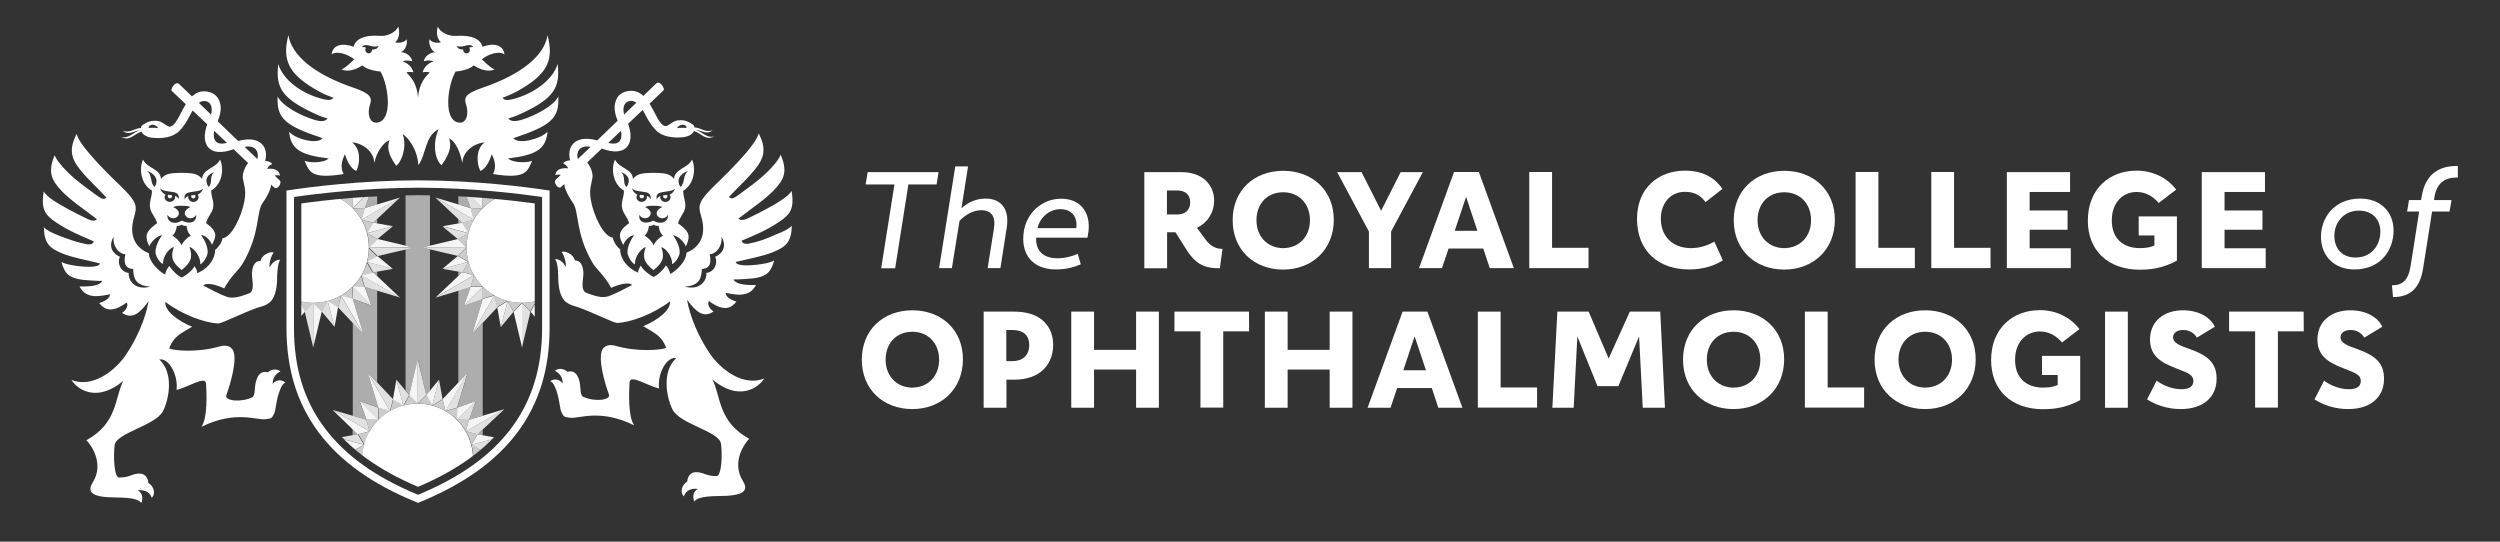 <?xml version="1.0" encoding="utf-8"?>
<!-- Generator: Adobe Illustrator 25.4.1, SVG Export Plug-In . SVG Version: 6.00 Build 0)  -->
<svg version="1.1" id="Layer_1" xmlns="http://www.w3.org/2000/svg" xmlns:xlink="http://www.w3.org/1999/xlink" x="0px" y="0px"
	 viewBox="0 0 1700.8 368.5" style="enable-background:new 0 0 1700.8 368.5;" xml:space="preserve">
<rect x="0" y="0" width="1700.8" height="368.5" fill="#333333" stroke="none"/>
<style type="text/css">
	.st0{fill:#FFFFFF;}
	.st1{clip-path:url(#SVGID_00000060726696744577646890000000290764028701957505_);fill:#FFFFFF;}
	
		.st2{opacity:0.75;clip-path:url(#SVGID_00000149371459109039480450000001392404644276347542_);fill:#FFFFFF;enable-background:new    ;}
	
		.st3{opacity:0.95;clip-path:url(#SVGID_00000171678079270003202620000001112245853343665078_);fill:#FFFFFF;enable-background:new    ;}
	
		.st4{opacity:0.85;clip-path:url(#SVGID_00000034778210865713879460000007349106767797104318_);fill:#FFFFFF;enable-background:new    ;}
	.st5{clip-path:url(#SVGID_00000065044207386675657500000017420870125099284408_);fill:#FFFFFF;}
	
		.st6{opacity:0.75;clip-path:url(#SVGID_00000103955385924701756300000013919793599262735751_);fill:#FFFFFF;enable-background:new    ;}
	.st7{clip-path:url(#SVGID_00000024682851305680707270000006673083859676299177_);fill:#FFFFFF;}
	.st8{clip-path:url(#SVGID_00000021815504748946984130000017437798201515606714_);fill:#FFFFFF;}
	
		.st9{opacity:0.95;clip-path:url(#SVGID_00000128487559440408161620000004754306772515971513_);fill:#FFFFFF;enable-background:new    ;}
	.st10{opacity:0.85;clip-path:url(#SVGID_00000135671452520215853730000003657825733621896587_);}
	.st11{opacity:0.6;clip-path:url(#SVGID_00000093143162569915809700000009872494717081102732_);}
	.st12{clip-path:url(#SVGID_00000145054784167541899840000001468628011170568883_);}
	.st13{opacity:0.75;fill:#FFFFFF;enable-background:new    ;}
	.st14{opacity:0.95;fill:#FFFFFF;enable-background:new    ;}
	.st15{opacity:0.85;fill:#FFFFFF;enable-background:new    ;}
</style>
<g>
	<g>
		<g>
			<g>
				<path class="st0" d="M117,132.8l-2.6-0.3c-0.6,0.9-0.4,2.2,1.1,2.4C116.8,135.1,117.3,133.7,117,132.8z M185.5,261.3
					c0-2.1,0.3-6.1,5.3-8.7c-2.9-1.8-5.8-1.6-8.6,0.7c-4.9-1.3-6.9,2.2-8,6c-1.3,4.7-0.3,9.1-2.4,10.9c-7.6,3.8-19.3,2.6-17.8-1.4
					c0.9-2.5,6.5-18.4,5.4-27.5c-0.6-5.2-4.6-7.2-10-5.6c-14.8,4.3-30.9,2.9-34.3,1.4c3.1-8.6,8.1-10.2,15.6-14.8
					c-9.7-4-18.9-10.9-18.2-16.9c11.6,8.8,26.7,14.2,36,14.7c3.2-0.4,17-7.4,26.5-10.7c1.6-0.6,7.4-1.4,10.2-5.6
					c3.1-4.5,3.3-12.3,3.3-13.3c0-3.1,0.2-11.6,2.2-13.8c-2.7-0.2-5.7,1.9-7.2,5.2c-0.8-2.3,1.3-8.9,2.7-10c-2.2-1.3-8.2,1.5-9,5.7
					c-4.2-0.2-5.6,4-5.8,8.5c-0.2,3.6,2.5,11.9-2.2,13.6c-5.5,2-10.3,3.7-14.9,2.2c-3.7-1.2-10.6-4.8-16-7.6
					c2.2-2.6,9.8-0.2,14.2,1.9c5.5-9.7,9.6-11.7,12.9-17.4c11.8-20.3,8.9-35,13.3-40.7c4.3-6.3,5.6-10.1,5.7-12.5
					c1,1,1.8,1.7,2.3,2.1c1.8,1.6,5.8-3.2,3.3-5.3c-0.6-0.5-1.7-1.5-3.2-3c1.3-0.3,2.6-0.3,3.7,0.1c-0.7-4.6-5.2-5-8.5-4.6
					c-0.1,0-0.1-0.1-0.2-0.1c0.6-1.4,1.6-2.4,3.3-3.2c-0.3-1.1-2.4-2-4.7-2.2c2.4-8.5-2.5-17.7-18.4-13.5c-4.6-4.4-9.4-9-13.9-13.4
					c2-4.8,2.5-8.9,1.7-12c-0.8-3.2-2.7-7.2-8.9-8.2c-4.3-0.7-7.6,0.8-10.3,3.3c-5.4-5.2-8.8-8.5-8.8-8.5c-2.6-2.2-5.9,3.6-5,4.7
					c0,0,3.8,3.6,9.6,9.1c-1.3,2.1-2.5,4.3-3.5,6.3c-1.1,2.2-2.3,4.4-3.5,6.1l0,0c-0.5,0.7-1,1.3-1.6,1.8c-0.1,0.1-0.3,0.2-0.4,0.3
					c-1.9,1.3-2.5,0.9-4.9-0.6c-2.2-1.4-3.6-2.9-8.2-2.6c-1.9,0.1-3.6,0.7-4.8,1.4c-1.6,0.9-3.3,1.6-3.6,3c0,0.2-0.1,0.3-0.1,0.5
					c-4.4,0.1-7.4,3.8-12.4,1.8c4.2,3.5,7.1,0.3,11.9-0.3c-4.6,1.3-8,6.2-13.1,4.5c6.2,3.3,8.8-1.9,14-3.6c1,2.2,3.7,3.8,7.2,4.2
					c7.1,0.8,14.5-0.3,18.7-4.7c2.4-2.5,4.6-5.6,6.6-9.5c0.8-1.6,1.6-3.1,2.4-4.3c3,2.9,6.4,6,9.9,9.4c-5,13.5,1.2,23.1,17.9,16.9
					c3.4,3.3,6.8,6.4,9.9,9.4c-2.2,2.7-4,7.3-3.6,10.2c0.7,4.7,2.5,7.8,1.1,15.6c-1.8,10.2-8.6,24.7-14.9,25.4
					c-0.7,3.6-3.4,6.8-5.1,8c0.4,3.1-2.2,11.6-12.2,15.8c0.4-1.6-1.1-3.6-1.8-4.9c-0.7,2-3.8,5.1-8.5,7.8c-2.9-0.9-7.1-5.3-8.5-7.8
					c-1.1,0.7-2.9,4.2-2.9,5.8c-3.8-1.8-11.1-8.5-11.1-14.5c-6.9-2.7-14.6-9.7-10-24.9c2.2-7.3,1.9-10.2-10.2-21.8
					c-3.4-3.2-13-12.5-20.8-21.7c-3.5-4.1-7.2-9.1-8.2-12.8c-5.2,10.5-4,16.4,2.7,24.7c5.7,7,9.7,10.1,17.6,18.6
					c-1.6,1.6-3,1.2-7.1-1.8c-4.1-3.1-12.7-9-18.8-15c-3.8-3.8-8-8.5-9.3-12c-4.7,11.2-2.5,16.7,4.8,24.4c6.3,6.5,14.7,12,23.9,19.1
					c-1.2,1.6-3.8,1.1-6.1,0c-2.3-1-11.6-5.7-17.9-9.3c-4.3-2.5-9.9-5.9-12.2-9.5c-1.8,12.1,0.7,15.9,8.9,21.3
					c8,5.3,15.3,8.4,25.2,12.6c-0.4,1.8-2.4,2.7-6.5,1.6c-5.3-1.1-10.9-3.1-16.7-5.3c-4.6-1.8-8.3-3.4-10.8-5.9
					c0.3,10.8,3.7,14.3,12.8,17.9c7.8,3.1,15.4,4.2,25.4,6.7c-0.2,1.6-3.6,3.1-14.2,1.9c-4.3-0.5-9.3-1.3-12-2.9
					c2.3,8.8,6,11,14.6,12.2c0,0,10.7,0.9,13.1,0.7c-1.1,2.9-6.7,4-15.4,3.8c3.6,6.5,8.9,8,20.7,5.3c0,1.6-1.1,4-7.3,6
					c2.9,3.6,7.6,7.8,18.7-0.4c1.3,2.2-0.2,4.9-3.1,7.1c6.5,4.4,11.6,0.9,18-8c-2.1,11.9-8,25.5-15.3,36.3
					c-7.5,11.2-23,23-37.2,17.3c4.2,6.7,17.4,15.5,35.2,0.7c-5.9,11.9-3.8,28.6-25,40.3c2.9,2.9,12.5,15.8,4.2,28.9
					c-4.6,7.3,2.1,9.5,11.2,9.9c7.6,0.4,18.8-0.4,22,3.9c1.3-3.7,0.6-6.9-2.5-8.6c3.7-0.4,7.9,0.3,9.6,5.1c2.7-2.9,1.6-7.6-2.4-10.2
					c-0.1-2.9-1.9-6.3-5.9-6.3c-5.8,0.1-5.7,2.5-13.9,2.7c-3.6,0.1-4-15.4-3.1-22.1c1.2-8.4,27.6-13.1,32.9-23.1
					c3.7-7,7.9-25.6-2.5-35.1c6.3-1.4,13,10.4,11.7,20.7c8.6-2.1,19.7-10,20.1-4.2c0.4,6.6,1.1,23.6-3.2,29.3
					c23.3-11.5,37.7-4.3,43.6-5.2c4.2-0.6,4.2-0.3,6-4c0.9-1.9,1.4-8.1,2.6-12.1c1.2-4,2.7-8.1,5-8.8
					C191.1,257.6,187.3,258.7,185.5,261.3z M101.1,87c0.2-3.1,5.1-2.7,6.5,0.2C105.8,86.8,102.9,87,101.1,87z M143.6,78
					c-3-2.9-5.8-5.6-8.3-8c1.4-1,2.8-1.5,4.5-1.2C143.7,69.4,144.8,73.4,143.6,78z M145.7,89c2.9,2.7,5.8,5.5,8.7,8.2
					C146.2,99.3,144.7,94.5,145.7,89z M166.4,99.9c8-1.5,9.9,4,8.7,8.3C172.4,105.7,169.5,102.9,166.4,99.9z M87.6,185.7
					c-6-0.7-8-7.3-6-11c-6.7-3-7.3-8.7-4.3-13.7c-0.8,6.2,3.3,11.7,8,12c-1,4.7-1,9.7,5.3,10c0.3,5.3,0.7,11.3,11.7,12
					C91.3,198,87,190,87.6,185.7z M438,132.8l-2.6-0.3c-0.6,0.9-0.4,2.2,1.1,2.4C437.9,135.1,438.4,133.7,438,132.8z M452.7,135
					c1.5-0.2,1.6-1.5,1.1-2.4l-2.6,0.3C450.9,133.7,451.4,135.1,452.7,135z M470.8,108.6c-2.9,6.1-11.9,6.1-12.2,13.1
					c-2.6-2.9-4.4-4.1-14-4.1s-11.3,1.2-14,4.1c-0.3-7-9.3-7-12.2-13.1c-2.6,5.2-2,16.4,6.1,21.1c0,4.9-2.2,7.5-1.2,12.1
					c0.8,3.8,3.6,5.8,4.7,10c-0.8,0.8-5.7,3.6-6.2,7.6c-0.3,2.2,0.7,4.5,2.2,7.3c0.9-2.9,4.4-6.5,7.4-6.7c-1.6,1.9-4.8,7.8-4.5,11.8
					c0.2,2.6,2.8,7.2,5.1,8.1c-0.5-4.4,3.7-10.8,7.3-11.8c-2.2,6.5-1.7,10.2,5.3,15.7c6.9-5.5,7.5-9.2,5.3-15.7
					c3.6,1,7.8,7.3,7.3,11.6c2.3-0.9,5-5.2,5.2-7.8c0.3-4-2.9-9.8-4.5-11.8c3.1,0.1,7.8,4.7,8.7,7.6c1.4-2.8,2.1-5.4,1.8-7.6
					c-0.6-3.9-6.3-7.4-7.1-8.2c1.1-4.3,3.8-6.3,4.7-10c1-4.6-1.2-7.1-1.2-12.1C472.8,125,473.4,113.8,470.8,108.6z M426.3,127.2
					c-3.2-2.6-0.1-7.8-4.1-10C424.9,117.6,430.4,120.8,426.3,127.2z M433,134.2c0-0.7,0.2-1.3,0.6-1.8c-1.5-0.7-2.9-1.9-3.7-4.3
					c2.1,2.3,6.6,2,9.6,2.7c2.3,0.6,3.6,1.9,3,4.9c-0.3-1.5-1.4-2.1-2.5-2.4c0,0.1,0.1,0.7,0.1,0.8c0,1.7-1.6,3.2-3.5,3.2
					C434.6,137.4,433,135.9,433,134.2z M444.7,166.8c-1.4-2.9-4.3-5.6-6.2-6.4c2.2-2.2,2.7-4.6,3-6.7c1.3,0,2.3-0.2,3.3-0.8
					c0.9,0.6,1.9,0.8,3.3,0.8c0.3,2.1,0.7,4.5,3,6.7C448.9,161.2,446,163.9,444.7,166.8z M444.6,150.1c-6.3,3-10.4,0.6-9.6-4
					c0.9,2.3,4.9,3.5,7,0.9c2-2.6-0.7-5.2-3.2-6.1c1.5-0.9,3.5-0.9,5.9-0.9s4.4,0,5.9,0.9c-2.5,0.9-5.2,3.5-3.2,6.1s6.1,1.5,7-0.9
					C455,150.7,449.7,153.4,444.6,150.1z M455.6,132.4c0.4,0.5,0.6,1.1,0.6,1.8c0,1.7-1.6,3.2-3.5,3.2s-3.5-1.4-3.5-3.2
					c0-0.1,0-0.7,0.1-0.8c-1.1,0.3-2.2,0.9-2.5,2.4c-0.7-3.1,0.7-4.4,3-4.9c3-0.8,7.5-0.5,9.6-2.7
					C458.4,130.5,457.1,131.7,455.6,132.4z M462.9,127.2c-4.1-6.4,2.7-10.4,5.4-10.9C464.4,118.5,466.3,124.6,462.9,127.2z
					 M349.3,94c25.2-8.4,31.4-13.3,30.5-28.4c-2.9,6.3-15.6,13.1-24.9,15.9c-5.1,1.5-7.6,0.9-9.1-0.9c2.2-0.7,4.3-1.3,6.2-2.1
					c25.5-11.4,29.1-18.9,27.4-35c-3.1,10.3-15.5,20.2-30.8,24c-3.3,0.8-5.3,0.9-6.7-1c5.6-2.1,8.6-3.5,13.6-6.5
					c17.4-10.5,21.2-19.8,17-36.1c-2,13.7-17.4,26.6-44,35.7c-12.4,4.2-13,7-11.3,11.9c1.7,5,0.7,12.6-5,11.9
					c-10.6-1.3-8-24.5-2.3-34.7c6.7-0.7,10.7-2.5,12.3-4.2c7.7,4.9,12.3,3.5,14.3,2.8c-3.3-1.4-8.7-7-8.7-7c8.3-6,14.3-4.6,15.4-3.2
					c-0.7-6.7-7.3-8.1-15-5.3c-1-4.9-7-8.2-18-7.4c-4.3,0.4-10.7-2.1-12.3-6.3c-1,2.8-1.2,7.9,2.1,10.7c-3,0.7-6.5,0-7.8-2.1
					c-0.8,3.3,1,7.5,3.8,8.8c-2.8,0.2-6.8,2.1-7.7,6.1c1.9-0.4,4.3-0.9,6.5,0.2c-4,1.4-6.3,4-7.3,7.4c1.2-0.3,3.7-0.5,4.8,0.2
					c-2.9,2.8-7.1,7.2-7.9,16.8c-0.8-9.6-5-14-7.9-16.8c1.2-0.7,3.6-0.5,4.8-0.2c-1-3.3-3.3-6-7.3-7.4c2.2-1.1,4.6-0.5,6.5-0.2
					c-0.9-4-4.8-6-7.7-6.1c2.8-1.2,4.7-5.4,3.8-8.8c-1.3,2.1-4.8,2.8-7.8,2.1c3.3-2.8,3.1-7.9,2.1-10.7c-1.7,4.2-8,6.7-12.3,6.3
					c-11-0.9-17,2.5-18,7.4c-7.7-2.8-14.3-1.4-15,5.3c1-1.4,7-2.8,15.4,3.2c0,0-5.3,5.6-8.7,7c2,0.7,6.7,2.1,14.3-2.8
					c1.7,1.8,5.7,3.5,12.3,4.2c5.7,10.2,8.3,33.4-2.3,34.7c-5.7,0.7-6.7-6.9-5-11.9c1.7-4.9,1-7.7-11.3-11.9
					c-26.7-9.1-42-22.1-44.1-35.7c-4.2,16.3-0.3,25.6,17,36.1c4.9,3,7.9,4.4,13.6,6.5c-1.4,1.9-3.5,1.7-6.7,1
					c-15.4-3.7-27.8-13.6-30.8-24c-1.8,16.1,1.8,23.6,27.4,35c1.8,0.8,4,1.5,6.2,2.1c-1.5,1.8-3.9,2.5-9.1,0.9
					c-9.3-2.8-22.1-9.6-24.9-15.9c-0.9,15.1,5.3,20,30.5,28.4c-3.3,4.7-19.1,0.3-22.7-4.4c1.1,11.9,7.7,15.9,26.9,18.2
					c-3.6,3.3-13.1,3-16.4,1.6c3.2,7.1,3.9,12.7,26.6,9c-2.7-4.9-0.9-9.8,0.8-13.5c1.3,4.2,4,10,7.8,11.4c2.8-5.2,3-15.3-2.9-19.4
					c3.8-0.1,14.5,3.7,15.2,14c1.3-7.3,6-13.9,10.3-15.6c-2.6,6.9,1.4,13,4.6,17.5c4.1-3.3,7.3-13.5,4.3-21.7
					c3.3,2.2,10,9.8,10.7,21.2c5.1-6.2,4.4-20,13.8-24.4c-4.7,10.7-2.1,21.2,2,24.5c3.1-4.5,7.7-11.3,5.1-18.2
					c4.3,1.6,7.7,9.4,9,16.7c0.7-10.3,11.4-14,15.2-14c-5.9,4.1-5.7,14.2-2.9,19.4c3.8-1.4,6.4-7.2,7.8-11.4
					c1.7,3.7,3.5,8.6,0.8,13.5c22.7,3.7,23.4-1.9,26.6-9c-3.3,1.4-12.8,1.6-16.4-1.6c19.2-2.3,25.8-6.3,26.9-18.2
					C368.4,94.3,352.6,98.7,349.3,94z M315.8,31.3c2.9-0.8,4.7-1.1,6.2,0.7c-1.1-0.1-2,0.1-2.8,0.4c0.3,0.4,0.5,0.9,0.5,1.5
					c0,1.4-1,2.4-2.3,2.4s-2.3-1.1-2.3-2.4c0-0.1,0-0.1,0-0.2c-1.6,0.1-3.6-0.4-4.4-2.4C312,31.8,314,31.8,315.8,31.3z M253.1,33.7
					c0,0.1,0,0.1,0,0.2c0,1.4-1,2.4-2.3,2.4s-2.3-1.1-2.3-2.4c0-0.6,0.2-1.1,0.5-1.5c-0.8-0.3-1.7-0.5-2.8-0.4
					c1.5-1.8,3.3-1.5,6.2-0.7c1.8,0.5,3.8,0.5,5.2,0C256.7,33.4,254.8,33.8,253.1,33.7z M149.7,108.6c-2.9,6.1-11.9,6.1-12.2,13.1
					c-2.6-2.9-4.4-4.1-14-4.1s-11.3,1.2-14,4.1c-0.3-7-9.3-7-12.2-13.1c-2.6,5.2-2,16.4,6.1,21.1c0,4.9-2.2,7.5-1.2,12.1
					c0.8,3.8,3.6,5.8,4.7,10c-0.8,0.8-6.5,4.2-7.1,8.2c-0.3,2.2,0.3,4.8,1.8,7.6c0.9-2.9,5.6-7.5,8.7-7.6c-1.6,1.9-4.8,7.8-4.5,11.8
					c0.2,2.6,2.8,7,5.2,7.8c-0.6-4.4,3.7-10.6,7.3-11.6c-2.2,6.5-1.7,10.2,5.3,15.7c6.9-5.5,7.5-9.2,5.3-15.7
					c3.6,1,7.9,7.5,7.3,11.8c2.3-0.9,4.9-5.5,5.1-8.1c0.3-4-2.9-9.8-4.5-11.8c3.1,0.1,6.5,3.8,7.4,6.7c1.4-2.8,2.5-5.1,2.2-7.3
					c-0.6-3.9-5.5-6.8-6.2-7.6c1.1-4.3,3.8-6.3,4.7-10c1-4.6-1.2-7.1-1.2-12.1C151.8,125,152.3,113.8,149.7,108.6z M105.2,127.2
					c-3.3-2.6-1.4-8.7-5.4-10.9C102.5,116.8,109.3,120.8,105.2,127.2z M112,134.2c0-0.7,0.2-1.3,0.6-1.8c-1.5-0.7-2.9-1.9-3.7-4.3
					c2.1,2.3,6.6,2,9.6,2.7c2.3,0.6,3.6,1.9,3,4.9c-0.3-1.5-1.4-2.1-2.5-2.4c0,0.1,0.1,0.7,0.1,0.8c0,1.7-1.6,3.2-3.5,3.2
					C113.6,137.4,112,135.9,112,134.2z M123.5,166.8c-1.4-2.9-4.3-5.6-6.2-6.4c2.2-2.2,2.7-4.6,3-6.7c1.3,0,2.3-0.2,3.3-0.8
					c0.9,0.6,1.9,0.8,3.3,0.8c0.3,2.1,0.7,4.5,3,6.7C127.8,161.2,124.9,163.9,123.5,166.8z M123.6,150.1c-5.2,3.4-10.4,0.6-9.6-4
					c0.9,2.3,4.9,3.5,7,0.9c2-2.6-0.7-5.2-3.2-6.1c1.5-0.9,3.5-0.9,5.9-0.9c2.3,0,4.4,0,5.9,0.9c-2.5,0.9-5.2,3.5-3.2,6.1
					s6.1,1.5,7-0.9C134,150.7,129.9,153.1,123.6,150.1z M134.5,132.4c0.4,0.5,0.6,1.1,0.6,1.8c0,1.7-1.6,3.2-3.5,3.2
					s-3.5-1.4-3.5-3.2c0-0.1,0-0.7,0.1-0.8c-1.1,0.3-2.2,0.9-2.5,2.4c-0.7-3.1,0.7-4.4,3-4.9c3-0.8,7.5-0.5,9.6-2.7
					C137.4,130.5,136,131.7,134.5,132.4z M141.9,127.2c-4.1-6.4,1.5-9.6,4.1-10C142,119.3,145,124.6,141.9,127.2z M131.6,135
					c1.5-0.2,1.6-1.5,1.1-2.4l-2.6,0.3C129.8,133.7,130.3,135.1,131.6,135z M511,165.4c-4,1.1-6,0.2-6.5-1.6
					c9.9-4.2,17.2-7.3,25.2-12.6c8.2-5.4,10.7-9.2,8.9-21.3c-2.3,3.6-8,7-12.2,9.5c-6.2,3.6-15.6,8.3-17.9,9.3s-4.9,1.5-6.1,0
					c9.1-7.1,17.6-12.6,23.9-19.1c7.4-7.6,9.6-13.1,4.8-24.4c-1.3,3.6-5.5,8.3-9.3,12c-6.2,6.1-14.8,12-18.8,15
					c-4.1,3.1-5.5,3.4-7.1,1.8c7.9-8.4,11.9-11.6,17.6-18.6c6.7-8.2,7.9-14.2,2.7-24.7c-1,3.7-4.8,8.7-8.2,12.8
					c-7.8,9.2-17.5,18.5-20.8,21.7c-12.1,11.6-12.5,14.5-10.2,21.8c4.6,15.2-3.1,22.2-10,24.9c0,6-7.3,12.7-11.1,14.5
					c0-1.6-1.8-5.1-2.9-5.8c-1.3,2.4-5.6,6.9-8.5,7.8c-4.7-2.7-7.8-5.8-8.5-7.8c-0.7,1.3-2.2,3.3-1.8,4.9
					c-10-4.2-12.7-12.7-12.2-15.8c-1.7-1.2-4.4-4.4-5.1-8c-6.3-0.7-13.1-15.2-14.9-25.4c-1.4-7.7,0.4-10.9,1.1-15.6
					c0.4-2.9-1.4-7.5-3.6-10.2c3.1-2.9,6.5-6.1,9.9-9.4c16.7,6.2,22.9-3.4,17.9-16.9c3.5-3.3,6.9-6.5,9.9-9.4
					c0.8,1.3,1.6,2.7,2.4,4.3c2,3.8,4.2,7,6.6,9.5c4.2,4.3,11.6,5.5,18.7,4.7c3.5-0.4,6.3-2,7.2-4.2c5.2,1.6,7.8,6.9,14,3.6
					c-5.1,1.7-8.5-3.2-13.1-4.5c4.9,0.6,7.7,3.8,11.9,0.3c-5,2.1-8-1.7-12.4-1.8c0-0.2,0-0.3-0.1-0.5c-0.3-1.4-2-2-3.6-3
					c-1.2-0.7-2.9-1.3-4.8-1.4c-4.6-0.3-6,1.2-8.2,2.6c-2.4,1.5-3,1.9-4.9,0.6c-0.1-0.1-0.3-0.2-0.4-0.3c-0.6-0.5-1.1-1.2-1.6-1.8
					l0,0c-1.2-1.6-2.3-3.9-3.5-6.1c-1.1-2.1-2.2-4.3-3.5-6.3c5.8-5.5,9.6-9.1,9.6-9.1c0.9-1-2.4-6.9-5-4.7c0,0-3.5,3.3-8.8,8.5
					c-2.7-2.5-6-3.9-10.3-3.3c-6.3,1-8.1,5-8.9,8.2c-0.8,3.1-0.3,7.2,1.7,12c-4.6,4.4-9.3,9-13.9,13.4c-15.9-4.3-20.8,5-18.4,13.5
					c-2.3,0.3-4.4,1.1-4.7,2.2c1.7,0.9,2.7,1.8,3.3,3.2c-0.1,0-0.1,0.1-0.2,0.1c-3.3-0.3-7.9,0-8.5,4.6c1.1-0.4,2.4-0.4,3.7-0.1
					c-1.5,1.4-2.6,2.5-3.2,3c-2.4,2.1,1.6,6.9,3.3,5.3c0.4-0.4,1.2-1.1,2.3-2.1c0.2,2.5,1.4,6.2,5.7,12.5
					c4.5,5.8,1.6,20.4,13.3,40.7c3.3,5.7,7.5,7.7,12.9,17.4c4.4-2,12-4.4,14.2-1.9c-5.4,2.8-12.2,6.4-16,7.6
					c-4.6,1.5-9.4-0.2-14.9-2.2c-4.7-1.7-2-9.9-2.2-13.6c-0.2-4.4-1.6-8.7-5.8-8.5c-0.8-4.2-6.8-7-9-5.7c1.3,1.1,3.5,7.7,2.7,10
					c-1.5-3.3-4.6-5.5-7.2-5.2c2.1,2.2,2.2,10.7,2.2,13.8c0,1,0.2,8.8,3.3,13.3c2.9,4.1,8.7,5,10.2,5.6c9.5,3.3,23.3,10.3,26.5,10.7
					c9.3-0.4,24.5-5.9,36-14.7c0.7,6-8.5,12.9-18.2,16.9c7.4,4.6,12.5,6.2,15.6,14.8c-3.3,1.4-19.5,2.9-34.3-1.4
					c-5.4-1.6-9.4,0.4-10,5.6c-1.1,9.1,4.4,25,5.4,27.5c1.4,3.9-10.2,5.2-17.8,1.4c-2.2-1.8-1.1-6.2-2.4-10.9c-1.1-3.8-3.1-7.3-8-6
					c-2.9-2.3-5.7-2.6-8.6-0.7c5,2.6,5.3,6.6,5.3,8.7c-1.8-2.7-5.6-3.7-8.5-1.6c2.3,0.7,3.8,4.8,5,8.8s1.7,10.3,2.6,12.1
					c1.8,3.7,1.8,3.4,6,4c5.9,0.8,20.3-6.4,43.6,5.2c-4.3-5.7-3.6-22.7-3.2-29.3c0.4-5.7,11.5,2.1,20.1,4.2
					c-1.3-10.2,5.3-22,11.7-20.7c-10.5,9.5-6.2,28.1-2.5,35.1c5.2,10,31.7,14.7,32.9,23.1c1,6.7,0.6,22.1-3.1,22.1
					c-8.2-0.2-8.1-2.6-13.9-2.7c-4,0-5.8,3.4-5.9,6.3c-3.9,2.5-5.1,7.3-2.4,10.2c1.7-4.8,5.9-5.5,9.6-5.1c-3.1,1.7-3.8,4.9-2.5,8.6
					c3.2-4.3,14.4-3.5,22-3.9c9.1-0.5,15.8-2.6,11.2-9.9c-8.3-13.2,1.4-26.1,4.2-28.9c-21.2-11.7-19.1-28.4-25-40.3
					c17.7,14.9,31,6,35.2-0.7c-14.2,5.7-29.7-6.1-37.2-17.3c-7.3-10.8-13.2-24.4-15.3-36.3c6.5,8.9,11.6,12.5,18,8
					c-2.9-2.2-4.4-4.9-3.1-7.1c11.1,8.2,15.8,4,18.7,0.4c-6.2-2-7.3-4.4-7.3-6c11.8,2.7,17.1,1.1,20.7-5.3
					c-8.7,0.2-14.2-0.9-15.4-3.8c2.4,0.2,13.1-0.7,13.1-0.7c8.5-1.1,12.2-3.3,14.6-12.2c-2.6,1.6-7.7,2.4-12,2.9
					c-10.6,1.2-14-0.3-14.2-1.9c10-2.4,17.6-3.6,25.4-6.7c9.1-3.6,12.5-7.1,12.8-17.9c-2.5,2.5-6.2,4.1-10.8,5.9
					C521.9,162.3,516.4,164.3,511,165.4z M467.1,87c-1.8,0-4.7-0.2-6.5,0.2C462,84.3,466.9,83.9,467.1,87z M428.4,68.7
					c1.7-0.3,3.2,0.2,4.5,1.2c-2.6,2.5-5.4,5.2-8.3,8C423.4,73.4,424.5,69.4,428.4,68.7z M422.5,89c1,5.5-0.5,10.3-8.7,8.2
					C416.7,94.5,419.7,91.7,422.5,89z M401.8,99.9c-3.1,2.9-6,5.7-8.7,8.3C391.9,103.9,393.8,98.4,401.8,99.9z M486.5,174.7
					c2,3.7,0,10.3-6,11c0.7,4.3-3.7,12.3-14.7,9.3c11-0.7,11.3-6.7,11.7-12c6.3-0.3,6.3-5.3,5.3-10c4.7-0.3,8.8-5.8,8-12
					C493.9,166,493.2,171.7,486.5,174.7z"/>
			</g>
		</g>
		<path class="st0" d="M284.4,342.1l-1-0.4c-30.2-12.3-51.9-27.9-66.6-47.5c-14.7-19.7-21.9-43-21.9-71.2v-93.4l2.2-0.3
			c13.3-2,48.5-6.6,87.3-6.6s74,4.6,87.3,6.6l2.2,0.3V223c0,28.2-7.2,51.5-21.9,71.2c-14.7,19.6-36.4,35.1-66.6,47.5L284.4,342.1z
			 M200,134v89.1c0,27.1,6.8,49.3,20.9,68.1c13.9,18.6,34.7,33.5,63.5,45.4c28.8-11.9,49.6-26.8,63.5-45.4
			c14-18.8,20.9-41.1,20.9-68.1V134c-14.6-2.1-47.9-6.3-84.4-6.3C247.9,127.8,214.6,131.9,200,134z"/>
		<g>
			<g>
				<defs>
					<path id="SVGID_1_" d="M205,138.4v84.7c0,50.8,25.2,85.1,79.4,108.1c54.2-23,79.4-57.4,79.4-108.1v-84.7
						c-16.3-2.2-46.5-5.6-79.4-5.6C251.4,132.8,221.3,136.1,205,138.4z"/>
				</defs>
				<clipPath id="SVGID_00000032622245869007314320000018261917121171167882_">
					<use xlink:href="#SVGID_1_"  style="overflow:visible;"/>
				</clipPath>
				<path style="clip-path:url(#SVGID_00000032622245869007314320000018261917121171167882_);fill:#FFFFFF;" d="M213.2,130.6
					c-9.7,0-19.3,3.7-26.7,11c-14.7,14.7-14.7,38.6,0,53.4c14.7,14.7,38.6,14.7,53.4,0l0,0c14.7-14.7,14.7-38.6,0-53.4
					C232.6,134.2,222.9,130.6,213.2,130.6z"/>
			</g>
			<g>
				<defs>
					<path id="SVGID_00000036220310692979707120000007567877654153709482_" d="M205,138.4v84.7c0,50.8,25.2,85.1,79.4,108.1
						c54.2-23,79.4-57.4,79.4-108.1v-84.7c-16.3-2.2-46.5-5.6-79.4-5.6C251.4,132.8,221.3,136.1,205,138.4z"/>
				</defs>
				<clipPath id="SVGID_00000052807133522058072750000014707781943774983854_">
					<use xlink:href="#SVGID_00000036220310692979707120000007567877654153709482_"  style="overflow:visible;"/>
				</clipPath>
				
					<path style="opacity:0.75;clip-path:url(#SVGID_00000052807133522058072750000014707781943774983854_);fill:#FFFFFF;enable-background:new    ;" d="
					M253.9,151.5L253.9,151.5L253.9,151.5L253.9,151.5z M248.2,141.5L248.2,141.5L248.2,141.5C248.2,141.6,248.2,141.5,248.2,141.5z
					 M239.9,141.6l0.1-8.2l-7.9,2.2C234.9,137.2,237.5,139.2,239.9,141.6L239.9,141.6z M256.9,162.7L256.9,162.7l-7.1-4l4.2-7.1
					l-7.9-2.1l2.2-7.9l-8.2,0.1c14.7,14.7,14.6,38.6-0.1,53.3c-14.7,14.7-38.7,14.7-53.4,0c-14.7-14.7-14.7-38.7,0-53.4
					c7.4-7.3,17-11,26.7-11c6.5,0,13.1,1.7,18.9,5.1l-2-7.9l0,0l0,0l0,0l-7.1,4.2l-4-7.1l-5.8,5.9l-5.7-5.9l-4,7.1l-7.1-4.2
					l-2.1,7.9l-7.9-2.2l0.1,8.2l-8.2-0.1l0,0l2.2,7.9l-7.9,2c0,0,0,0,0,0.1l4.1,7l-7.1,4v0.1l5.8,5.7l-5.8,5.7c0,0.1,0,0.1,0,0.2
					l7,4l-4.1,7c0,0,0,0.1,0.1,0.1l7.8,2l-2.2,7.8l0.1,0.1l8.1-0.1l-0.1,8.1l0.1,0.1l7.8-2.2l2,7.8c0.1,0,0.1,0,0.2,0.1l6.9-4.1
					l3.9,7c0.1,0,0.1,0,0.2,0l5.6-5.7l5.6,5.8c0.1,0,0.1,0,0.2,0l4-7l7,4.1c0,0,0.1,0,0.1-0.1l2-7.8l7.8,2.2c0,0,0.1,0,0.1-0.1
					l-0.1-8.1l8.1,0.1c0,0,0,0,0-0.1l-2.2-7.8l7.9-2l0,0l-4.1-7l7.1-4l0,0l-5.8-5.7L256.9,162.7z M240.1,133.4L240.1,133.4
					L240.1,133.4L240.1,133.4z"/>
			</g>
			<g>
				<defs>
					<path id="SVGID_00000005258213527775691850000000234670327700165009_" d="M205,138.4v84.7c0,50.8,25.2,85.1,79.4,108.1
						c54.2-23,79.4-57.4,79.4-108.1v-84.7c-16.3-2.2-46.5-5.6-79.4-5.6C251.4,132.8,221.3,136.1,205,138.4z"/>
				</defs>
				<clipPath id="SVGID_00000132786278129116545160000015701298281230856894_">
					<use xlink:href="#SVGID_00000005258213527775691850000000234670327700165009_"  style="overflow:visible;"/>
				</clipPath>
				
					<path style="opacity:0.95;clip-path:url(#SVGID_00000132786278129116545160000015701298281230856894_);fill:#FFFFFF;enable-background:new    ;" d="
					M180.5,149.4l-26.2-15.1l18.3,17.2L180.5,149.4z M186.5,141.6l-12.8-12.9l4.6,12.8L186.5,141.6z M169.5,162.6l7.2-4l-17.6-4.7
					L169.5,162.6z M180.4,187.2l-26.2,15.1l24-7.2L180.4,187.2z M175.4,168.3h-30.3l24.4,5.8L175.4,168.3z M194.3,135.6l-15.1-26.2
					l7.2,24L194.3,135.6z M239.9,141.6l12.8-12.8l-12.8,4.6V141.6z M256.9,162.6l-5.9,5.8h30.3L256.9,162.6z M267.2,182.9l-10.4-8.7
					l-7.2,4L267.2,182.9z M253.9,151.5l-4.2,7.1l17.6-4.7L253.9,151.5z M246,149.5l26.2-15.1l-24,7.2L246,149.5z M172.5,185.2
					l4.2-7.1l-17.6,4.7L172.5,185.2z M227.7,114.3l-8.7,10.4l4,7.2L227.7,114.3z M232.1,201.1l15.1,26.2l-7.2-24L232.1,201.1z
					 M227.6,222.4L230,209l-7.1-4.2L227.6,222.4z M246.6,110.5L230,127.6l2,8L246.6,110.5z M239.9,195.1l12.8,12.9l-4.6-12.8
					L239.9,195.1z M245.9,187.3l26.2,15.2l-18.2-17.2L245.9,187.3z M179.7,226.2l16.6-17.1l-2-8L179.7,226.2z M198.7,114.3
					l-2.4,13.4l7.1,4.2L198.7,114.3z M186.4,195.1l-12.9,12.8l12.8-4.6L186.4,195.1z M213.1,236.4l5.8-24.4l-5.8-5.9V236.4z
					 M213.2,100.3l-5.8,24.4l5.8,5.9V100.3z M198.7,222.4l8.8-10.4l-4-7.2L198.7,222.4z"/>
			</g>
			<g>
				<defs>
					<path id="SVGID_00000152231799214772332920000014064596741951336341_" d="M205,138.4v84.7c0,50.8,25.2,85.1,79.4,108.1
						c54.2-23,79.4-57.4,79.4-108.1v-84.7c-16.3-2.2-46.5-5.6-79.4-5.6C251.4,132.8,221.3,136.1,205,138.4z"/>
				</defs>
				<clipPath id="SVGID_00000042013260856907166930000006892464096174300329_">
					<use xlink:href="#SVGID_00000152231799214772332920000014064596741951336341_"  style="overflow:visible;"/>
				</clipPath>
				
					<path style="opacity:0.85;clip-path:url(#SVGID_00000042013260856907166930000006892464096174300329_);fill:#FFFFFF;enable-background:new    ;" d="
					M186.4,133.4l-12.8-4.6l12.8,12.9V133.4z M176.7,158.5l-4.2-7.1l-13.4,2.4L176.7,158.5z M178.3,141.5l-24-7.2l26.2,15.1
					L178.3,141.5z M159.1,182.8l17.6-4.7l-7.2-4L159.1,182.8z M169.5,162.6l-24.4,5.7h30.3L169.5,162.6z M227.7,114.3l-4.7,17.5
					l7.1-4.2L227.7,114.3z M253.9,151.5l18.3-17.2L246,149.5L253.9,151.5z M267.3,153.9l-17.6,4.7l7.1,4L267.3,153.9z M253.9,185.3
					l13.4-2.4l-17.5-4.7L253.9,185.3z M251,168.4l5.9,5.8l24.4-5.7L251,168.4z M246.6,110.5l-14.5,25.1l7.9-2.2L246.6,110.5z
					 M248.2,141.6l4.6-12.8L240,141.6H248.2z M172.5,185.2l-18.3,17.2l26.2-15.1L172.5,185.2z M248.1,195.2l24,7.2l-26.2-15.2
					L248.1,195.2z M213.2,100.3v30.3l5.8-5.9L213.2,100.3z M218.9,212l8.7,10.4l-4.7-17.6L218.9,212z M178.2,195.1l-4.6,12.8
					l12.9-12.8H178.2z M230,209.1l17.2,18.3l-15.1-26.2L230,209.1z M240,203.3l12.8,4.6L240,195V203.3z M248,195.2L248,195.2
					L248,195.2C248.1,195.2,248.1,195.2,248,195.2z M240,203.2L240,203.2L240,203.2L240,203.2L240,203.2z M179.2,109.4l15.1,26.2
					l2.1-8L179.2,109.4z M213.1,236.4v-30.3l-5.8,5.9L213.1,236.4z M179.7,226.2l14.5-25.1l-7.9,2.2L179.7,226.2z M198.7,222.4
					l4.7-17.6l-7.1,4.2L198.7,222.4z M198.7,114.3l4.7,17.5l4-7.2L198.7,114.3z"/>
			</g>
			<g>
				<defs>
					<path id="SVGID_00000142140813865287190030000007429165378878386362_" d="M205,138.4v84.7c0,50.8,25.2,85.1,79.4,108.1
						c54.2-23,79.4-57.4,79.4-108.1v-84.7c-16.3-2.2-46.5-5.6-79.4-5.6C251.4,132.8,221.3,136.1,205,138.4z"/>
				</defs>
				<clipPath id="SVGID_00000145056118246634436560000013280613149210817718_">
					<use xlink:href="#SVGID_00000142140813865287190030000007429165378878386362_"  style="overflow:visible;"/>
				</clipPath>
				<path style="clip-path:url(#SVGID_00000145056118246634436560000013280613149210817718_);fill:#FFFFFF;" d="M246.4,312.3
					c0,9.7,3.7,19.3,11,26.7c14.7,14.7,38.6,14.7,53.4,0c14.7-14.7,14.7-38.6,0-53.4l0,0c-14.7-14.7-38.6-14.7-53.4,0
					C250.1,293,246.4,302.6,246.4,312.3z"/>
			</g>
			<g>
				<defs>
					<path id="SVGID_00000096053716711972846450000011255328637682085806_" d="M205,138.4v84.7c0,50.8,25.2,85.1,79.4,108.1
						c54.2-23,79.4-57.4,79.4-108.1v-84.7c-16.3-2.2-46.5-5.6-79.4-5.6C251.4,132.8,221.3,136.1,205,138.4z"/>
				</defs>
				<clipPath id="SVGID_00000026860151602208394910000007082037377400198036_">
					<use xlink:href="#SVGID_00000096053716711972846450000011255328637682085806_"  style="overflow:visible;"/>
				</clipPath>
				
					<path style="opacity:0.75;clip-path:url(#SVGID_00000026860151602208394910000007082037377400198036_);fill:#FFFFFF;enable-background:new    ;" d="
					M257.4,277.3C257.4,277.3,257.4,277.4,257.4,277.3L257.4,277.3L257.4,277.3z M267.3,271.6L267.3,271.6L267.3,271.6L267.3,271.6z
					 M249.2,285.5L249.2,285.5L249.2,285.5L249.2,285.5z M257.4,285.6L257.4,285.6l-8.2-0.1l2.2,7.9C253,290.6,255,288,257.4,285.6z
					 M327.7,306.7c0-0.1,0-0.1,0-0.2l-7-4l4.1-7c0,0,0-0.1-0.1-0.1l-7.8-2l2.2-7.8c0,0,0-0.1-0.1-0.1l-8.1,0.1l0.1-8.1
					c0,0,0,0-0.1,0l-7.8,2.2l-2-7.9l0,0l-7,4.1l-4-7.1l0,0l-5.7,5.8l-5.7-5.9l0,0l-4,7.1l-7.1-4.2l-2.1,7.9l-7.9-2.2l0.1,8.2
					c14.7-14.7,38.6-14.6,53.3,0.1c14.7,14.7,14.7,38.7,0,53.4c-14.7,14.7-38.7,14.7-53.4,0c-7.3-7.4-11-17-11-26.7
					c0-6.5,1.7-13.1,5.1-18.9l-7.9,2l0,0l0,0l0,0l4.2,7.1l-7.1,4l5.9,5.8l-5.9,5.7l7.1,4l-4.2,7.1l7.9,2.1l-2.2,7.9l8.2-0.1
					l-0.1,8.2l0,0l7.9-2.2l2,7.9c0,0,0,0,0.1,0l7-4.1l4,7.1h0.1l5.7-5.8l5.7,5.8c0.1,0,0.1,0,0.2,0l4-7l7,4.1c0,0,0.1,0,0.1-0.1
					l2-7.8l7.8,2.2l0.1-0.1l-0.1-8.1l8.1,0.1l0.1-0.1l-2.2-7.8l7.8-2c0-0.1,0-0.1,0.1-0.2l-4.1-6.9l7-3.9c0-0.1,0-0.1,0-0.2
					l-5.7-5.6L327.7,306.7z"/>
			</g>
			<g>
				<defs>
					<path id="SVGID_00000019648499421535346040000012943387061744394404_" d="M205,138.4v84.7c0,50.8,25.2,85.1,79.4,108.1
						c54.2-23,79.4-57.4,79.4-108.1v-84.7c-16.3-2.2-46.5-5.6-79.4-5.6C251.4,132.8,221.3,136.1,205,138.4z"/>
				</defs>
				<clipPath id="SVGID_00000035490733406716265430000015788812470083243919_">
					<use xlink:href="#SVGID_00000019648499421535346040000012943387061744394404_"  style="overflow:visible;"/>
				</clipPath>
				<path style="clip-path:url(#SVGID_00000035490733406716265430000015788812470083243919_);fill:#FFFFFF;" d="M311,277.5
					L311,277.5L311,277.5L311,277.5z"/>
			</g>
			<g>
				<defs>
					<path id="SVGID_00000052100890725683067220000014659562371956187026_" d="M205,138.4v84.7c0,50.8,25.2,85.1,79.4,108.1
						c54.2-23,79.4-57.4,79.4-108.1v-84.7c-16.3-2.2-46.5-5.6-79.4-5.6C251.4,132.8,221.3,136.1,205,138.4z"/>
				</defs>
				<clipPath id="SVGID_00000017512392665942038100000013773064172252137388_">
					<use xlink:href="#SVGID_00000052100890725683067220000014659562371956187026_"  style="overflow:visible;"/>
				</clipPath>
				<polygon style="clip-path:url(#SVGID_00000017512392665942038100000013773064172252137388_);fill:#FFFFFF;" points="319,285.6 
					319,285.6 319.1,285.6 319.1,285.6 				"/>
			</g>
			<g>
				<defs>
					<path id="SVGID_00000071545817702132777970000005330300296337385896_" d="M205,138.4v84.7c0,50.8,25.2,85.1,79.4,108.1
						c54.2-23,79.4-57.4,79.4-108.1v-84.7c-16.3-2.2-46.5-5.6-79.4-5.6C251.4,132.8,221.3,136.1,205,138.4z"/>
				</defs>
				<clipPath id="SVGID_00000078730946590792989850000004363014500503538863_">
					<use xlink:href="#SVGID_00000071545817702132777970000005330300296337385896_"  style="overflow:visible;"/>
				</clipPath>
				
					<path style="opacity:0.95;clip-path:url(#SVGID_00000078730946590792989850000004363014500503538863_);fill:#FFFFFF;enable-background:new    ;" d="
					M240.5,306.6l7.2-4l-17.5-4.7L240.5,306.6z M251.4,293.4l-25.1-14.5l17.1,16.6L251.4,293.4z M257.5,285.6l-12.8-12.9l4.6,12.8
					L257.5,285.6z M246.4,312.3h-30.3l24.4,5.8L246.4,312.3z M243.5,329.2l4.2-7.1l-17.5,4.7L243.5,329.2z M327.8,306.6l-5.9,5.8
					h30.3L327.8,306.6z M338.2,326.9l-10.4-8.8l-7.2,4L338.2,326.9z M251.4,331.2l-26.2,15.1l24-7.2L251.4,331.2z M265.3,279.6
					l-15.1-26.2l7.2,24L265.3,279.6z M324.9,295.5l-4.2,7.1l17.6-4.7L324.9,295.5z M310.9,285.6l12.9-12.8l-12.8,4.6L310.9,285.6z
					 M316.9,293.5l26.2-15.1l-24,7.2L316.9,293.5z M269.6,366.4l8.7-10.4l-4-7.2L269.6,366.4z M298.6,366.4L301,353l-7.1-4.2
					L298.6,366.4z M318.3,253.4l-17.2,18.2l2,8L318.3,253.4z M303,345.1l15.1,26.2l-7.2-24L303,345.1z M316.9,331.3l25.1,14.5
					l-17.1-16.6L316.9,331.3z M310.9,339.1l12.8,12.9l-4.6-12.8L310.9,339.1z M257.4,339.1l-12.9,12.8l12.8-4.6L257.4,339.1z
					 M250.1,371.3l17.2-18.3l-2-8L250.1,371.3z M269.7,258.3l-2.4,13.4l7.1,4.2L269.7,258.3z M284.2,244.3l-5.8,24.4l5.8,5.9V244.3z
					 M284.1,380.4l5.8-24.4l-5.8-5.9V380.4z M298.7,258.3l-8.7,10.4l4,7.2L298.7,258.3z"/>
			</g>
			<g>
				<defs>
					<path id="SVGID_00000054960531342459115780000009741385283817274030_" d="M205,138.4v84.7c0,50.8,25.2,85.1,79.4,108.1
						c54.2-23,79.4-57.4,79.4-108.1v-84.7c-16.3-2.2-46.5-5.6-79.4-5.6C251.4,132.8,221.3,136.1,205,138.4z"/>
				</defs>
				<clipPath id="SVGID_00000034794585506954968900000008813354529259098756_">
					<use xlink:href="#SVGID_00000054960531342459115780000009741385283817274030_"  style="overflow:visible;"/>
				</clipPath>
				<g style="opacity:0.85;clip-path:url(#SVGID_00000034794585506954968900000008813354529259098756_);">
					<g>
						<path class="st0" d="M249.2,285.5l-22.9-6.6l25.1,14.5L249.2,285.5z M240.5,306.6l-24.4,5.7h30.3L240.5,306.6z M298.7,258.3
							l-4.7,17.5l7.1-4.2L298.7,258.3z M257.4,277.4l-12.8-4.6l12.8,12.9V277.4z M247.6,302.5l-4.2-7.1l-13.4,2.4L247.6,302.5z
							 M324.9,295.5l18.3-17.2L317,293.4L324.9,295.5z M324.8,329.3l13.4-2.4l-17.6-4.7L324.8,329.3z M318.2,253.4L303,279.6
							l7.9-2.2L318.2,253.4z M322,312.4l5.9,5.8l24.4-5.7L322,312.4z M230.1,326.8l17.5-4.7l-7.2-4L230.1,326.8z M338.3,297.9
							l-17.6,4.7l7.2,4L338.3,297.9z M319.1,285.6l4.6-12.8l-12.9,12.8H319.1z M289.9,356l8.7,10.4l-4.7-17.6L289.9,356z
							 M284.2,244.3v30.3l5.8-5.9L284.2,244.3z M284.1,380.4v-30.3l-5.8,5.9L284.1,380.4z M301,353.1l17.2,18.3L303,345.1L301,353.1
							z M310.9,347.3l12.8,4.6L310.9,339V347.3z M319.1,339.2l22.9,6.6l-25.1-14.5L319.1,339.2z M250.2,253.4l15.1,26.2l2.1-8
							L250.2,253.4z M250.1,371.3l15.1-26.2l-7.9,2.2L250.1,371.3z M269.7,258.3l4.7,17.6l4-7.1L269.7,258.3z M249.2,339.1
							l-4.6,12.8l12.9-12.8H249.2z M243.4,329.2l-18.3,17.2l26.2-15.1L243.4,329.2z M269.6,366.4l4.7-17.6l-7.1,4.2L269.6,366.4z"/>
					</g>
				</g>
			</g>
			<g>
				<defs>
					<path id="SVGID_00000075158195462660487380000003335721694941237389_" d="M205,138.4v84.7c0,50.8,25.2,85.1,79.4,108.1
						c54.2-23,79.4-57.4,79.4-108.1v-84.7c-16.3-2.2-46.5-5.6-79.4-5.6C251.4,132.8,221.3,136.1,205,138.4z"/>
				</defs>
				<clipPath id="SVGID_00000160872827302855794160000012101037671483448215_">
					<use xlink:href="#SVGID_00000075158195462660487380000003335721694941237389_"  style="overflow:visible;"/>
				</clipPath>
				<g style="opacity:0.6;clip-path:url(#SVGID_00000160872827302855794160000012101037671483448215_);">
					<path class="st0" d="M275.9,265.6l2.6,3.1l5.8-24.4l5.7,24.4l2.5-3v-96l-5.4-1.3l5.4-1.3v-34.3c-2.7,0-5.4-0.1-8.1-0.1
						c-2.9,0-5.7,0-8.5,0.1v34.3l5.4,1.3l-5.4,1.3V265.6z"/>
					<polygon class="st0" points="318.3,253.4 311,277.4 323.8,272.8 319.1,285.6 328.4,282.8 328.4,219.7 321.2,227.3 328.4,203.3 
						315.6,208 320.2,195.2 311.8,197.8 311.8,260.3 					"/>
					<path class="st0" d="M256.6,139.1v-5.5c-1.9,0.1-3.7,0.2-5.6,0.3l-2.8,7.7l0,0L256.6,139.1z"/>
					<polygon class="st0" points="256.6,187.8 256.6,184.8 253.9,185.3 					"/>
					<polygon class="st0" points="311.8,184.8 311.8,187.8 314.5,185.3 					"/>
					<polygon class="st0" points="256.6,149.1 253.9,151.5 253.9,151.5 256.6,152 					"/>
					<polygon class="st0" points="328.4,296.1 328.4,292.3 324.9,295.5 					"/>
					<polygon class="st0" points="314.4,151.5 311.8,149.1 311.8,152 					"/>
					<path class="st0" d="M320.2,141.5l-2.8-7.7c-1.8-0.1-3.7-0.2-5.6-0.3v5.5L320.2,141.5C320.1,141.6,320.2,141.5,320.2,141.5z"/>
					<path class="st0" d="M240,282.8l9.2,2.7l0,0l0,0l0,0l-4.6-12.8l12.8,4.6l-7.2-24l6.4,6.8v-62.4l-8.4-2.5l4.6,12.8l-12.8-4.6
						l7.2,24l-7.2-7.7L240,282.8L240,282.8z"/>
					<path class="st0" d="M243.4,295.4L243.4,295.4l-3.5-3.4v4L243.4,295.4L243.4,295.4z"/>
				</g>
			</g>
			<g>
				<defs>
					<path id="SVGID_00000029005947036838059560000000726146704084554901_" d="M205,138.4v84.7c0,50.8,25.2,85.1,79.4,108.1
						c54.2-23,79.4-57.4,79.4-108.1v-84.7c-16.3-2.2-46.5-5.6-79.4-5.6C251.4,132.8,221.3,136.1,205,138.4z"/>
				</defs>
				<clipPath id="SVGID_00000138572609223632596620000018319810748664895891_">
					<use xlink:href="#SVGID_00000029005947036838059560000000726146704084554901_"  style="overflow:visible;"/>
				</clipPath>
				<g style="clip-path:url(#SVGID_00000138572609223632596620000018319810748664895891_);">
					<path class="st0" d="M328.4,141.6c-14.7,14.7-14.7,38.7,0,53.4l0,0c14.7,14.7,38.7,14.7,53.4,0c14.7-14.7,14.7-38.7,0-53.4
						c-7.4-7.3-17-11-26.7-11C345.4,130.6,335.8,134.2,328.4,141.6z"/>
					<g>
						<path class="st13" d="M328.3,133.4L328.3,133.4L328.3,133.4L328.3,133.4z"/>
						<path class="st13" d="M398.7,162.7v-0.1l-7.1-4l4.1-7c0,0,0,0,0-0.1l-7.9-2l2.2-7.9l0,0l-8.2,0.1l0.1-8.2l-7.9,2.2l-2.1-7.9
							l-7.1,4.2l-4-7.1l-5.7,5.9l-5.8-5.9l-4,7.1l-7.1-4.2l0,0l0,0l0,0l-2,7.9c5.8-3.4,12.4-5.1,18.9-5.1c9.7,0,19.3,3.7,26.7,11
							c14.7,14.7,14.7,38.6,0,53.4c-14.7,14.7-38.6,14.7-53.4,0c-14.7-14.7-14.7-38.6-0.1-53.3l-8.2-0.1l2.2,7.9l-7.9,2.1l4.2,7.1
							l-7.1,4l0,0l5.9,5.7l-5.8,5.7l0,0l7.1,4l-4.1,7l0,0l7.9,2l-2.2,7.8v0.1l8.1-0.1l-0.1,8.1c0,0,0.1,0,0.1,0.1l7.8-2.2l2,7.8
							c0,0,0.1,0,0.1,0.1l7-4.1l4,7c0.1,0,0.1,0,0.2,0l5.6-5.8l5.6,5.7c0.1,0,0.1,0,0.2,0l4-7l6.9,4.1c0.1,0,0.1,0,0.2-0.1l2-7.8
							l7.8,2.2l0.1-0.1l-0.1-8.1l8.1,0.1l0.1-0.1l-2.2-7.8l7.8-2c0,0,0-0.1,0.1-0.1l-4.1-7l7-4c0-0.1,0-0.1,0-0.2l-5.8-5.7
							L398.7,162.7z"/>
						<path class="st13" d="M328.4,141.6c2.4-2.4,5-4.4,7.8-6l-7.9-2.2L328.4,141.6L328.4,141.6z"/>
						<path class="st13" d="M314.4,151.5L314.4,151.5L314.4,151.5z"/>
						<path class="st13" d="M320.2,141.5C320.2,141.5,320.1,141.6,320.2,141.5L320.2,141.5L320.2,141.5z"/>
					</g>
					<path class="st14" d="M395.8,151.5l18.3-17.2l-26.2,15.1L395.8,151.5z M390.1,141.5l4.6-12.8l-12.8,12.9L390.1,141.5z
						 M409.2,153.8l-17.6,4.7l7.2,4L409.2,153.8z M390.1,195.1l24,7.2l-26.2-15.1L390.1,195.1z M398.8,174.1l24.4-5.8h-30.3
						L398.8,174.1z M381.9,133.4l7.2-24L374,135.6L381.9,133.4z M328.3,133.4l-12.8-4.6l12.8,12.8V133.4z M287.1,168.4h30.3
						l-5.9-5.8L287.1,168.4z M318.6,178.2l-7.2-4l-10.4,8.7L318.6,178.2z M301.1,153.9l17.6,4.7l-4.2-7.1L301.1,153.9z M320.2,141.6
						l-24-7.2l26.2,15.1L320.2,141.6z M409.2,182.8l-17.6-4.7l4.2,7.1L409.2,182.8z M345.3,131.8l4-7.2l-8.7-10.4L345.3,131.8z
						 M328.4,203.3l-7.2,24l15.1-26.2L328.4,203.3z M345.4,204.9l-7.1,4.2l2.4,13.4L345.4,204.9z M336.2,135.6l2-8l-16.6-17.1
						L336.2,135.6z M320.2,195.2l-4.6,12.8l12.8-12.9L320.2,195.2z M314.5,185.2l-18.2,17.2l26.2-15.2L314.5,185.2z M374.1,201.1
						l-2,8l16.6,17.1L374.1,201.1z M364.9,131.8l7.1-4.2l-2.4-13.4L364.9,131.8z M382,203.3l12.8,4.6l-12.9-12.8L382,203.3z
						 M355.2,206.2l-5.8,5.9l5.8,24.4V206.2z M355.1,130.5l5.8-5.9l-5.8-24.4V130.5z M365,204.9l-4,7.2l8.8,10.4L365,204.9z"/>
					<path class="st15" d="M381.9,141.6l12.8-12.9l-12.8,4.6V141.6z M409.2,153.8l-13.4-2.4l-4.2,7.1L409.2,153.8z M387.9,149.4
						l26.2-15.1l-24,7.2L387.9,149.4z M398.8,174.1l-7.2,4l17.6,4.7L398.8,174.1z M393,168.3h30.3l-24.4-5.7L393,168.3z
						 M338.2,127.7l7.1,4.2l-4.7-17.5L338.2,127.7z M322.4,149.5l-26.2-15.1l18.3,17.2L322.4,149.5z M311.5,162.7l7.1-4L301,154
						L311.5,162.7z M318.6,178.2l-17.5,4.7l13.4,2.4L318.6,178.2z M287.1,168.4l24.4,5.7l5.9-5.8L287.1,168.4z M328.3,133.4l7.9,2.2
						l-14.5-25.1L328.3,133.4z M328.4,141.6l-12.8-12.8l4.6,12.8H328.4z M387.9,187.2l26.2,15.1l-18.3-17.2L387.9,187.2z
						 M322.4,187.3l-26.2,15.2l24-7.2L322.4,187.3z M349.4,124.7l5.8,5.9v-30.3L349.4,124.7z M345.4,204.9l-4.7,17.6l8.7-10.4
						L345.4,204.9z M381.9,195.1l12.9,12.8l-4.6-12.8H381.9z M336.3,201.1l-15.1,26.2l17.2-18.3L336.3,201.1z M328.4,195.1
						L315.6,208l12.8-4.6V195.1z M320.2,195.1L320.2,195.1L320.2,195.1C320.3,195.2,320.3,195.2,320.2,195.1z M328.4,203.2
						L328.4,203.2L328.4,203.2L328.4,203.2L328.4,203.2z M372,127.6l2.1,8l15.1-26.2L372,127.6z M360.9,212l-5.8-5.9v30.3L360.9,212
						z M382,203.3l-7.9-2.2l14.5,25.1L382,203.3z M372.1,209l-7.1-4.2l4.7,17.6L372.1,209z M360.8,124.7l4,7.2l4.7-17.5L360.8,124.7
						z"/>
				</g>
			</g>
		</g>
	</g>
	<g>
		<path class="st0" d="M637.2,125.5H618l-9,57h-9.5l9-57h-19.6l1.4-8.4h48.2L637.2,125.5z"/>
		<path class="st0" d="M684.9,154.9l-4.3,27.5h-8.7l4.3-26.9c1.3-8.3-1.7-12.5-8.7-12.5c-5.4,0-11,3.3-14.7,7.2l-5.2,32.2h-8.7
			l11-69.2h8.7l-4.5,28.5c4.5-4,9.9-6.6,16.4-6.6C681.4,135.1,686.9,142.6,684.9,154.9z"/>
		<path class="st0" d="M740,160.6l-0.2,1.1h-34.9c-0.4,8.8,4.9,14,14.3,14c5.6,0,10.8-1.5,14-3l2.1,7.1c-4.6,2-10.1,3.5-16.9,3.5
			c-16.2,0-24.4-10.7-21.8-26.2c1.9-12.1,12.1-21.9,25.3-21.9C735.6,135.1,743.2,145.5,740,160.6z M721.5,142.3
			c-7.1,0-13.7,4.9-15.7,12.9h26.4C733.3,146.8,728.4,142.3,721.5,142.3z"/>
		<path class="st0" d="M831.7,169.3l-1.8,13.2h-0.7c-10.5,0-16.3-3.4-22.4-13.2l-7.1-11.3H794v24.5h-15.5v-65.4h25.1
			c14.6,0,22.4,8.7,22.4,19.4c0,7.7-4,14.7-11.7,18.5l5.9,8c3,4.1,6.8,6.3,10.9,6.3H831.7z M793.9,145.9h7.1c5.1,0,8.7-2.8,8.7-8.2
			s-3.5-8.1-8.6-8.1h-7.2V145.9z"/>
		<path class="st0" d="M838.6,149.8c0-20.4,14.7-33.6,34.4-33.6c19.8,0,34.4,13.3,34.4,33.3c0,20.2-14.6,33.9-34.5,33.9
			C853.4,183.4,838.6,170.2,838.6,149.8z M891.2,149.8c0-11.2-7.5-19-18.2-19c-10.8,0-18.2,7.7-18.2,19c0,11.1,7.5,19,18.2,19
			C883.8,168.7,891.2,160.9,891.2,149.8z"/>
		<path class="st0" d="M946.4,157.5v24.9h-15.1v-24.9l-21.6-40.4h16.6l13.3,26.3l13.3-26.3H968L946.4,157.5z"/>
		<path class="st0" d="M1009.1,169.1h-23.6l-4.5,13.3h-15.6l23.8-65.4h16.9l23.8,65.4h-16.4L1009.1,169.1z M1005.1,157l-7.7-23.1
			l-7.7,23.1H1005.1z"/>
		<path class="st0" d="M1080.7,168.6v13.8h-40.3V117h15.5v51.6H1080.7z"/>
		<path class="st0" d="M1113.7,148.9c0-20.9,14.5-32.8,32.6-32.8c13.3,0,21,5.7,25.5,12.4l-11.5,9c-2.9-4.1-7-7-14-7
			c-10,0-16.4,7.9-16.4,18.3c0,11.6,7.6,20,20.6,20c6.9,0,12.2-2.4,15.8-4.4l5.8,12.7c-5.8,3.7-13.3,6.2-22.8,6.2
			C1128.2,183.4,1113.7,170.7,1113.7,148.9z"/>
		<path class="st0" d="M1179.5,149.8c0-20.4,14.7-33.6,34.4-33.6c19.8,0,34.4,13.3,34.4,33.3c0,20.2-14.6,33.9-34.5,33.9
			C1194.3,183.4,1179.5,170.2,1179.5,149.8z M1232.1,149.8c0-11.2-7.5-19-18.2-19c-10.8,0-18.2,7.7-18.2,19c0,11.1,7.5,19,18.2,19
			C1224.7,168.7,1232.1,160.9,1232.1,149.8z"/>
		<path class="st0" d="M1302.7,168.6v13.8h-40.3V117h15.5v51.6H1302.7z"/>
		<path class="st0" d="M1354.2,168.6v13.8h-40.3V117h15.5v51.6H1354.2z"/>
		<path class="st0" d="M1365.3,117.1h43v13.5h-27.5v12.6h25.8v13.1h-25.8v12.6h28v13.5h-43.5V117.1z"/>
		<path class="st0" d="M1420.4,150.1c0-22,15.1-34,33.1-34c10.9,0,20.7,4.6,27,12.9l-11.9,9.1c-3.6-4.3-8.6-7.5-15.1-7.5
			c-8.4,0-16.8,6.3-16.8,19.4c0,12.5,8,18.8,19,18.8c4.8,0,7.6-0.7,10-1.8v-6.8H1455v-13h26v30.1c-6.4,3.4-13.7,6.2-25.1,6.2
			C1434.2,183.5,1420.4,170.5,1420.4,150.1z"/>
		<path class="st0" d="M1497.9,117.1h43v13.5h-27.5v12.6h25.8v13.1h-25.8v12.6h28v13.5h-43.5V117.1z"/>
		<path class="st0" d="M1579,161c0-12.1,8.3-25.9,26.8-25.9c13.5,0,22.6,8.9,22.6,21.8c0,12.5-8.1,26.4-26.6,26.4
			C1588.5,183.4,1579,174.6,1579,161z M1619.4,157.6c0-8.7-5.8-14.3-14.5-14.3c-11.1,0-16.8,8.8-16.8,17.1c0,9,5.6,14.8,14.4,14.8
			C1613,175.3,1619.4,167.1,1619.4,157.6z"/>
		<path class="st0" d="M1627.3,194.1c7.4,0,11.2-3.7,12.7-13.2l5.8-37h-8.2l1.3-7.8h8.2l0.5-2.8c2.2-13.5,10.4-20.4,23.7-20.4h0.8
			v7.9h-1.3c-7.5,0-13.2,4-14.6,13.3l-0.3,2h11.9l-1.3,7.8h-11.9l-6.1,38.6c-2.1,13.5-8.7,19.6-20.5,19.6L1627.3,194.1z"/>
		<path class="st0" d="M586.3,244.7c0-20.4,14.7-33.6,34.4-33.6c19.8,0,34.4,13.3,34.4,33.3c0,20.2-14.6,33.9-34.5,33.9
			C601.1,278.3,586.3,265.1,586.3,244.7z M638.9,244.7c0-11.2-7.5-19-18.2-19c-10.8,0-18.2,7.7-18.2,19c0,11.1,7.5,19,18.2,19
			C631.5,263.6,638.9,255.8,638.9,244.7z"/>
		<path class="st0" d="M716.5,234.7c0,11.7-7.5,23.6-26.5,23.6h-5.3v19.1h-15.5V212H690C709,212,716.5,222.8,716.5,234.7z
			 M700.2,234.7c0-7.1-4.6-10.2-11.5-10.2h-4.1v21.2h4.1C695.6,245.7,700.2,241.9,700.2,234.7z"/>
		<path class="st0" d="M788.4,212v65.4h-15.5v-26h-28.6v26h-15.5V212h15.5v26h28.6v-26H788.4z"/>
		<path class="st0" d="M849.8,225.4h-17.6v51.9h-15.5v-51.9H799V212h50.7L849.8,225.4L849.8,225.4z"/>
		<path class="st0" d="M920.1,212v65.4h-15.5v-26H876v26h-15.5V212H876v26h28.6v-26H920.1z"/>
		<path class="st0" d="M974.1,264h-23.6l-4.5,13.4h-15.6l23.8-65.4h16.9l23.8,65.4h-16.4L974.1,264z M970.1,251.9l-7.7-23.1
			l-7.7,23.1H970.1z"/>
		<path class="st0" d="M1045.7,263.5v13.8h-40.3V212h15.5v51.6h24.8V263.5z"/>
		<path class="st0" d="M1059.5,212h21.3l13.6,31.9l14.4-31.9h20.7l3.2,65.4h-15.1l-2.5-48.5l-14.1,33.8h-14.2l-13.7-33.8l-2.5,48.5
			h-14.5L1059.5,212z"/>
		<path class="st0" d="M1145,244.7c0-20.4,14.7-33.6,34.4-33.6c19.8,0,34.4,13.3,34.4,33.3c0,20.2-14.6,33.9-34.5,33.9
			C1159.8,278.3,1145,265.1,1145,244.7z M1197.6,244.7c0-11.2-7.5-19-18.2-19c-10.8,0-18.2,7.7-18.2,19c0,11.1,7.5,19,18.2,19
			C1190.2,263.6,1197.6,255.8,1197.6,244.7z"/>
		<path class="st0" d="M1268.2,263.5v13.8h-40.3V212h15.5v51.6h24.8V263.5z"/>
		<path class="st0" d="M1275.3,244.7c0-20.4,14.7-33.6,34.4-33.6c19.8,0,34.4,13.3,34.4,33.3c0,20.2-14.6,33.9-34.5,33.9
			C1290.2,278.3,1275.3,265.1,1275.3,244.7z M1328,244.7c0-11.2-7.5-19-18.2-19c-10.8,0-18.2,7.7-18.2,19c0,11.1,7.5,19,18.2,19
			C1320.5,263.6,1328,255.8,1328,244.7z"/>
		<path class="st0" d="M1354.6,245c0-22,15.1-34,33.1-34c10.9,0,20.7,4.6,27,12.9l-11.9,9.1c-3.6-4.3-8.6-7.5-15.1-7.5
			c-8.4,0-16.8,6.3-16.8,19.4c0,12.5,8,18.8,19,18.8c4.8,0,7.6-0.7,10-1.8v-6.8h-10.7v-13h26v30.1c-6.4,3.4-13.7,6.2-25.1,6.2
			C1368.3,278.4,1354.6,265.4,1354.6,245z"/>
		<path class="st0" d="M1432.1,212h15.5v65.4h-15.5V212z"/>
		<path class="st0" d="M1506.8,222.3l-12.2,7.4c-1.7-2.8-4.7-5.2-9.4-5.2c-3.8,0-6.8,1.8-6.8,5c0,3.9,4.6,5.6,12.2,8.3
			c10.7,3.9,17.4,8.7,17.4,19.8c0,12.9-9.4,20.7-24.4,20.7c-8.9,0-16.9-2.7-22.9-6.6l6.5-12.7c5.2,3.8,11.4,5.8,17,5.8
			c5.4,0,8-2,8-5.7c0-3.9-3.1-5.2-11.7-8.5c-10.8-4.1-17.8-8.8-17.8-19.6c0-12.4,9.4-19.9,22.4-19.9
			C1496.5,211.1,1504,216.3,1506.8,222.3z"/>
		<path class="st0" d="M1567.3,225.4h-17.6v51.9h-15.5v-51.9h-17.7V212h50.7L1567.3,225.4L1567.3,225.4z"/>
		<path class="st0" d="M1620.7,222.3l-12.2,7.4c-1.7-2.8-4.7-5.2-9.4-5.2c-3.8,0-6.8,1.8-6.8,5c0,3.9,4.6,5.6,12.2,8.3
			c10.7,3.9,17.4,8.7,17.4,19.8c0,12.9-9.4,20.7-24.4,20.7c-8.9,0-16.9-2.7-22.9-6.6l6.5-12.7c5.2,3.8,11.4,5.8,17,5.8
			c5.4,0,8-2,8-5.7c0-3.9-3.1-5.2-11.7-8.5c-10.8-4.1-17.8-8.8-17.8-19.6c0-12.4,9.4-19.9,22.4-19.9
			C1610.4,211.1,1618,216.3,1620.7,222.3z"/>
	</g>
</g>
</svg>
